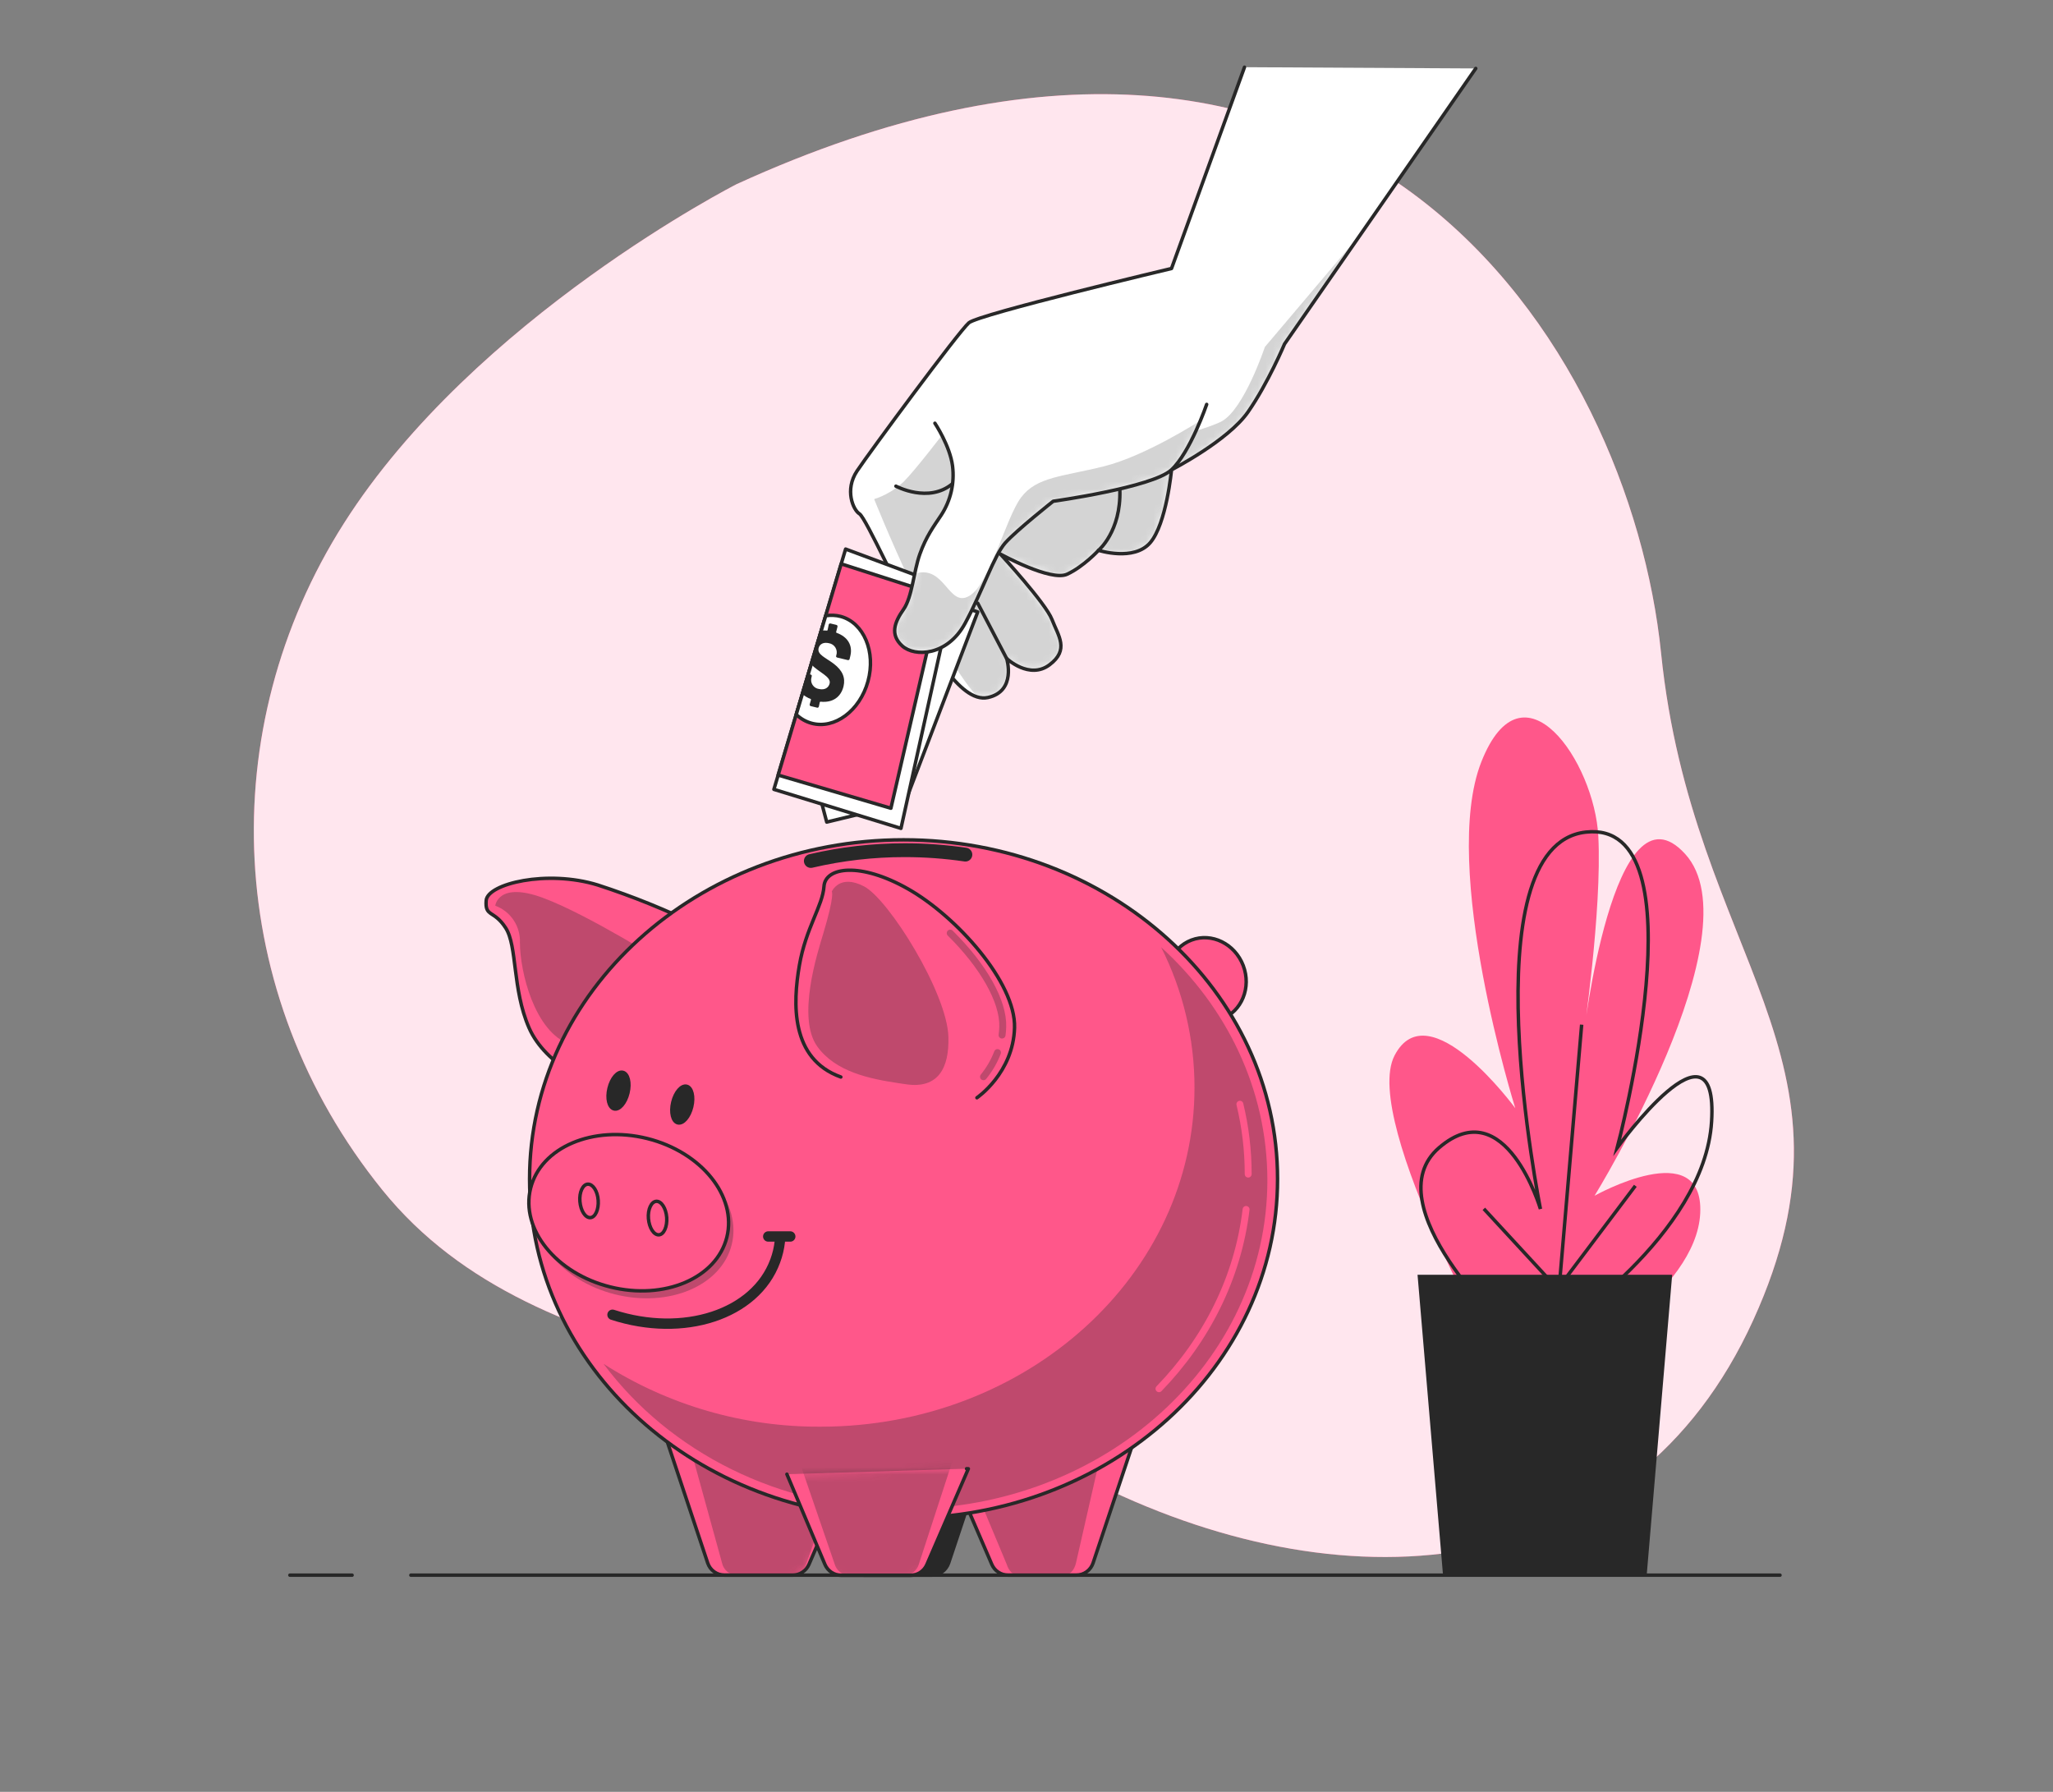 <?xml version="1.0" encoding="UTF-8"?> <svg xmlns="http://www.w3.org/2000/svg" width="275" height="240" viewBox="0 0 275 240" fill="none"><rect x="0" y="0" width="275" height="240" fill="#808080" stroke="none"/><path d="M98.659 24.672C98.659 24.672 63.568 42.548 46.066 70.095C28.565 97.641 29.95 133.08 51.216 159.385C72.483 185.69 113.131 182.235 147.166 198.899C181.201 215.562 218.751 212.13 234.844 176.826C250.938 141.522 226.67 128.328 222.502 87.471C218.334 46.615 181.502 -13.211 98.659 24.672Z" fill="#FF578A"></path><path opacity="0.85" d="M98.659 24.672C98.659 24.672 63.568 42.548 46.066 70.095C28.565 97.641 29.95 133.08 51.216 159.385C72.483 185.69 113.131 182.235 147.166 198.899C181.201 215.562 218.751 212.13 234.844 176.826C250.938 141.522 226.67 128.328 222.502 87.471C218.334 46.615 181.502 -13.211 98.659 24.672Z" fill="white"></path><path d="M201.963 184.824C201.963 184.824 182.243 150.215 186.795 141.388C191.348 132.561 202.972 148.432 202.972 148.432C202.972 148.432 192.862 116.153 198.424 102.05C203.986 87.948 213.592 102.05 214.096 112.031C214.601 122.011 212.072 139.031 212.072 139.031C212.072 139.031 216.12 103.833 225.725 114.379C235.33 124.924 213.592 160.158 213.592 160.158C213.592 160.158 228.254 151.943 227.745 162.506C227.235 173.07 210.053 182.462 210.053 182.462" fill="#FF578A"></path><path d="M202.129 178.368C202.129 178.368 183.882 161.344 192.774 153.716C201.666 146.089 206.344 161.932 206.344 161.932C206.344 161.932 196.516 113.216 212.424 111.452C228.333 109.687 216.634 153.712 216.634 153.712C216.634 153.712 230.204 134.932 229.268 150.215C228.333 165.498 208.215 178.392 208.215 178.392" stroke="#282828" stroke-width="0.463" stroke-miterlimit="10"></path><path d="M211.091 175.27L198.762 161.909" stroke="#282828" stroke-width="0.463" stroke-miterlimit="10"></path><path d="M208.525 176.298L211.864 137.243" stroke="#282828" stroke-width="0.463" stroke-miterlimit="10"></path><path d="M208.011 173.469L219.056 158.825" stroke="#282828" stroke-width="0.463" stroke-miterlimit="10"></path><path d="M223.989 170.745H189.88L193.293 210.977H220.575L223.989 170.745Z" fill="#282828"></path><path d="M93.777 124.091C89.342 121.915 84.758 120.057 80.059 118.533C73.289 116.449 65.3 118.357 65.124 120.613C64.948 122.868 66.152 121.835 67.731 124.28C69.311 126.726 68.597 132.441 70.857 137.651C73.117 142.861 79.884 145.464 79.884 145.464L93.777 124.091Z" fill="#FF578A" stroke="#282828" stroke-width="0.463" stroke-linecap="round" stroke-linejoin="round"></path><path opacity="0.3" d="M89.262 129.129C89.262 129.129 78.841 122.53 72.765 120.27C66.689 118.01 66.342 121.312 66.342 121.312C67.341 121.679 68.199 122.353 68.793 123.237C69.386 124.121 69.684 125.171 69.644 126.235C69.644 130.134 71.594 138.211 76.331 139.878C81.069 141.546 89.262 129.129 89.262 129.129Z" fill="#282828"></path><path d="M163.614 136.503C166.338 135.469 167.645 132.259 166.534 129.335C165.423 126.411 162.315 124.879 159.591 125.914C156.868 126.948 155.561 130.157 156.672 133.082C157.782 136.006 160.891 137.538 163.614 136.503Z" fill="#FF578A" stroke="#282828" stroke-width="0.463" stroke-linecap="round" stroke-linejoin="round"></path><path d="M88.951 191.813L94.796 209.347C94.955 209.822 95.259 210.235 95.665 210.528C96.072 210.82 96.56 210.977 97.061 210.977H106.17C106.636 210.978 107.092 210.841 107.482 210.585C107.871 210.329 108.177 209.965 108.361 209.537L112.436 200.08" fill="#FF578A"></path><mask id="mask0_18_677" style="mask-type:luminance" maskUnits="userSpaceOnUse" x="88" y="191" width="25" height="20"><path d="M88.951 191.813L94.796 209.347C94.955 209.822 95.259 210.235 95.665 210.528C96.072 210.82 96.56 210.977 97.061 210.977H106.17C106.636 210.978 107.092 210.841 107.482 210.585C107.871 210.329 108.177 209.965 108.361 209.537L112.436 200.08" fill="white"></path></mask><g mask="url(#mask0_18_677)"><path opacity="0.3" d="M91.883 191.813L96.718 209.347C96.81 209.787 97.043 210.185 97.383 210.48C97.723 210.774 98.15 210.949 98.598 210.977H106.152C106.567 210.956 106.965 210.805 107.29 210.547C107.615 210.289 107.852 209.936 107.967 209.537L111.348 200.08" fill="#282828"></path></g><path d="M88.951 191.813L94.796 209.347C94.955 209.822 95.259 210.235 95.665 210.528C96.072 210.82 96.56 210.977 97.061 210.977H106.17C106.636 210.978 107.092 210.841 107.482 210.585C107.871 210.329 108.177 209.965 108.361 209.537L112.436 200.08" stroke="#282828" stroke-width="0.463" stroke-linecap="round" stroke-linejoin="round"></path><path d="M132.911 191.813L127.071 209.347C126.913 209.822 126.608 210.235 126.202 210.528C125.796 210.82 125.307 210.977 124.806 210.977H115.706C115.24 210.978 114.784 210.841 114.395 210.585C114.005 210.329 113.7 209.965 113.515 209.537L109.44 200.08" fill="#282828"></path><path d="M132.911 191.813L127.071 209.347C126.913 209.822 126.608 210.235 126.202 210.528C125.796 210.82 125.307 210.977 124.806 210.977H115.706C115.24 210.978 114.784 210.841 114.395 210.585C114.005 210.329 113.7 209.965 113.515 209.537L109.44 200.08" stroke="#282828" stroke-width="0.463" stroke-linecap="round" stroke-linejoin="round"></path><path d="M152.265 191.813L146.42 209.347C146.262 209.822 145.958 210.235 145.551 210.528C145.145 210.82 144.656 210.977 144.156 210.977H135.046C134.58 210.978 134.124 210.841 133.735 210.585C133.345 210.329 133.04 209.965 132.855 209.537L128.78 200.08" fill="#FF578A"></path><mask id="mask1_18_677" style="mask-type:luminance" maskUnits="userSpaceOnUse" x="128" y="191" width="25" height="20"><path d="M152.265 191.813L146.42 209.347C146.262 209.822 145.958 210.235 145.551 210.528C145.145 210.82 144.656 210.977 144.156 210.977H135.046C134.58 210.978 134.124 210.841 133.735 210.585C133.345 210.329 133.04 209.965 132.855 209.537L128.78 200.08" fill="white"></path></mask><g mask="url(#mask1_18_677)"><path opacity="0.3" d="M148.125 191.813L144.128 209.347C143.906 210.319 143.285 210.977 142.581 210.977H136.352C135.704 210.977 135.116 210.412 134.856 209.537L130.984 200.274" fill="#282828"></path></g><path d="M152.265 191.813L146.42 209.347C146.262 209.822 145.958 210.235 145.551 210.528C145.145 210.82 144.656 210.977 144.156 210.977H135.046C134.58 210.978 134.124 210.841 133.735 210.585C133.345 210.329 133.04 209.965 132.855 209.537L128.78 200.08" stroke="#282828" stroke-width="0.463" stroke-linecap="round" stroke-linejoin="round"></path><path d="M121.032 203.349C148.699 203.349 171.128 183.009 171.128 157.917C171.128 132.825 148.699 112.485 121.032 112.485C93.365 112.485 70.936 132.825 70.936 157.917C70.936 183.009 93.365 203.349 121.032 203.349Z" fill="#FF578A"></path><mask id="mask2_18_677" style="mask-type:luminance" maskUnits="userSpaceOnUse" x="70" y="112" width="102" height="92"><path d="M121.032 203.349C148.699 203.349 171.128 183.009 171.128 157.917C171.128 132.825 148.699 112.485 121.032 112.485C93.365 112.485 70.936 132.825 70.936 157.917C70.936 183.009 93.365 203.349 121.032 203.349Z" fill="white"></path></mask><g mask="url(#mask2_18_677)"><path opacity="0.3" d="M155.535 126.874C158.472 132.7 160.003 139.133 160.004 145.658C160.004 170.75 137.575 191.09 109.908 191.09C99.612 191.143 89.52 188.219 80.847 182.671C89.581 194.392 104.369 202.122 121.138 202.122C148 202.122 169.766 182.388 169.766 158.042C169.738 145.857 164.301 134.849 155.535 126.874Z" fill="#282828"></path></g><path d="M121.032 203.349C148.699 203.349 171.128 183.009 171.128 157.917C171.128 132.825 148.699 112.485 121.032 112.485C93.365 112.485 70.936 132.825 70.936 157.917C70.936 183.009 93.365 203.349 121.032 203.349Z" stroke="#282828" stroke-width="0.463" stroke-linecap="round" stroke-linejoin="round"></path><path d="M166.913 161.992C165.821 171.144 161.601 179.448 155.247 186.005" stroke="#FF578A" stroke-width="0.926" stroke-linecap="round" stroke-linejoin="round"></path><path d="M166.084 147.9C166.824 150.965 167.197 154.106 167.196 157.259" stroke="#FF578A" stroke-width="0.926" stroke-linecap="round" stroke-linejoin="round"></path><path d="M108.611 115.319C112.739 114.354 116.964 113.869 121.203 113.874C123.917 113.874 126.628 114.072 129.313 114.467" stroke="#282828" stroke-width="1.852" stroke-linecap="round" stroke-linejoin="round"></path><path d="M130.859 147.034C130.859 147.034 135.722 143.732 135.898 137.655C136.074 131.579 128.081 122.724 121.657 119.075C115.234 115.426 110.542 116.125 110.371 118.728C110.2 121.33 107.939 124.285 107.073 129.319C106.207 134.353 105.855 141.824 112.631 144.255" fill="#FF578A"></path><path d="M130.859 147.034C130.859 147.034 135.722 143.732 135.898 137.655C136.074 131.579 128.081 122.724 121.657 119.075C115.234 115.426 110.542 116.125 110.371 118.728C110.2 121.33 107.939 124.285 107.073 129.319C106.207 134.353 105.855 141.824 112.631 144.255" stroke="#282828" stroke-width="0.463" stroke-linecap="round" stroke-linejoin="round"></path><path opacity="0.3" d="M120.397 145.084L121.393 145.232C125.663 145.848 127.164 143.06 127.039 138.873C126.867 132.969 119.054 120.464 115.752 118.728C112.45 116.991 111.413 119.422 111.413 119.422C111.413 119.422 111.876 119.733 110.25 125.128C109.5 127.62 106.708 136.308 109.472 140.161C111.918 143.565 116.461 144.496 120.397 145.084Z" fill="#282828"></path><path opacity="0.3" d="M134.231 139.1H134.166C134.105 139.092 134.047 139.073 133.994 139.042C133.941 139.011 133.895 138.97 133.858 138.922C133.821 138.873 133.794 138.818 133.778 138.758C133.763 138.699 133.759 138.638 133.768 138.577C133.818 138.221 133.847 137.862 133.856 137.503C133.948 134.261 131.304 129.606 126.955 125.313C126.912 125.27 126.877 125.219 126.853 125.163C126.83 125.107 126.817 125.046 126.817 124.985C126.816 124.924 126.828 124.864 126.851 124.807C126.874 124.751 126.908 124.699 126.951 124.656C126.994 124.612 127.045 124.578 127.101 124.554C127.157 124.53 127.217 124.518 127.278 124.517C127.34 124.517 127.4 124.528 127.457 124.551C127.513 124.574 127.565 124.608 127.608 124.651C132.202 129.19 134.884 134.001 134.782 137.526C134.772 137.919 134.741 138.312 134.689 138.702C134.674 138.813 134.619 138.914 134.535 138.987C134.45 139.06 134.343 139.1 134.231 139.1Z" fill="#282828"></path><path opacity="0.3" d="M131.739 144.686C131.652 144.686 131.566 144.661 131.492 144.615C131.417 144.568 131.358 144.501 131.32 144.422C131.282 144.343 131.268 144.255 131.278 144.168C131.288 144.081 131.323 143.999 131.378 143.931C132.141 142.996 132.751 141.945 133.184 140.819C133.228 140.704 133.315 140.611 133.427 140.561C133.539 140.51 133.667 140.506 133.782 140.55C133.897 140.594 133.989 140.681 134.04 140.793C134.09 140.905 134.094 141.033 134.05 141.147C133.582 142.367 132.923 143.503 132.096 144.514C132.053 144.567 131.999 144.61 131.937 144.64C131.875 144.67 131.808 144.685 131.739 144.686Z" fill="#282828"></path><path opacity="0.3" d="M98.014 166.707C99.383 161.218 94.609 155.3 87.35 153.489C80.091 151.677 73.097 154.659 71.727 160.149C70.357 165.638 75.131 171.556 82.39 173.368C89.649 175.179 96.644 172.197 98.014 166.707Z" fill="#282828"></path><path d="M97.362 165.711C98.732 160.221 93.957 154.303 86.699 152.492C79.44 150.681 72.445 153.662 71.075 159.152C69.706 164.641 74.48 170.56 81.739 172.371C88.997 174.182 95.992 171.2 97.362 165.711Z" fill="#FF578A" stroke="#282828" stroke-width="0.463" stroke-linecap="round" stroke-linejoin="round"></path><path d="M80.129 160.774C80.212 162.016 79.735 163.062 79.068 163.09C78.401 163.118 77.786 162.164 77.679 160.923C77.573 159.681 78.073 158.63 78.744 158.607C79.416 158.584 80.046 159.529 80.129 160.774Z" stroke="#282828" stroke-width="0.463" stroke-linecap="round" stroke-linejoin="round"></path><path d="M89.308 163.076C89.391 164.322 88.914 165.364 88.248 165.392C87.581 165.419 86.965 164.465 86.858 163.22C86.752 161.974 87.252 160.932 87.923 160.904C88.595 160.876 89.211 161.83 89.308 163.076Z" stroke="#282828" stroke-width="0.463" stroke-linecap="round" stroke-linejoin="round"></path><path d="M104.457 166.295C104.359 167.186 104.151 168.062 103.836 168.902C101.178 176.085 91.554 179.193 82.046 176.099" stroke="#282828" stroke-width="1.389" stroke-linecap="round" stroke-linejoin="round"></path><path d="M102.905 165.614H105.855" stroke="#282828" stroke-width="1.389" stroke-linecap="round" stroke-linejoin="round"></path><path d="M84.112 146.385C83.788 147.733 82.959 148.701 82.259 148.525C81.56 148.349 81.254 147.135 81.583 145.774C81.912 144.412 82.736 143.458 83.436 143.63C84.135 143.801 84.441 145.033 84.112 146.385Z" fill="#282828" stroke="#282828" stroke-width="0.463" stroke-linecap="round" stroke-linejoin="round"></path><path d="M92.653 148.247C92.979 146.895 92.677 145.661 91.978 145.493C91.279 145.325 90.449 146.285 90.123 147.637C89.797 148.99 90.099 150.223 90.797 150.392C91.496 150.56 92.327 149.6 92.653 148.247Z" fill="#282828" stroke="#282828" stroke-width="0.463" stroke-linecap="round" stroke-linejoin="round"></path><path d="M105.406 197.454L110.501 209.541C110.683 209.973 110.99 210.342 111.381 210.602C111.772 210.861 112.231 211 112.7 211H121.963C122.428 210.999 122.883 210.863 123.272 210.608C123.661 210.353 123.967 209.991 124.153 209.564L129.711 196.722H129.47" fill="#FF578A"></path><mask id="mask3_18_677" style="mask-type:luminance" maskUnits="userSpaceOnUse" x="105" y="196" width="25" height="15"><path d="M105.406 197.454L110.501 209.541C110.683 209.973 110.99 210.342 111.381 210.602C111.772 210.861 112.231 211 112.7 211H121.963C122.428 210.999 122.883 210.863 123.272 210.608C123.661 210.353 123.967 209.991 124.153 209.564L129.711 196.722H129.47" fill="white"></path></mask><g mask="url(#mask3_18_677)"><path opacity="0.3" d="M116.169 195.911C113.233 195.911 109.815 196.296 107.05 195.657L111.811 209.518C111.924 209.92 112.161 210.277 112.487 210.539C112.814 210.801 113.214 210.954 113.631 210.977H121.263C121.676 210.954 122.071 210.803 122.395 210.546C122.719 210.289 122.954 209.938 123.07 209.541L127.678 195.402L125.825 195.657C119.948 196.296 120.101 195.911 116.169 195.911Z" fill="#282828"></path></g><path d="M105.406 197.454L110.501 209.541C110.683 209.973 110.99 210.342 111.381 210.602C111.772 210.861 112.231 211 112.7 211H121.963C122.428 210.999 122.883 210.863 123.272 210.608C123.661 210.353 123.967 209.991 124.153 209.564L129.711 196.722H129.47" stroke="#282828" stroke-width="0.463" stroke-linecap="round" stroke-linejoin="round"></path><path d="M197.679 9.167L172.063 46.073C172.063 46.073 169.873 51.297 167.177 55.173C164.482 59.05 156.924 62.926 156.924 62.926C156.924 62.926 156.252 70.169 154.062 72.698C151.871 75.227 147.152 73.712 147.152 73.712C147.152 73.712 145.128 75.903 142.938 76.912C140.747 77.922 134.009 74.217 134.009 74.217C134.009 74.217 140.071 80.789 140.914 82.979C141.757 85.17 143.276 87.022 140.58 89.046C137.885 91.07 134.847 88.203 134.847 88.203C134.847 88.203 136.199 92.584 132.323 93.427C128.447 94.27 124.223 85.841 122.537 82.979C120.851 80.117 115.965 69.326 115.127 68.822C114.289 68.317 113.108 65.621 114.794 63.093C116.479 60.564 128.437 44.387 129.785 43.234C131.133 42.081 156.924 35.963 156.924 35.963L166.7 9" fill="white"></path><mask id="mask4_18_677" style="mask-type:luminance" maskUnits="userSpaceOnUse" x="113" y="9" width="85" height="85"><path d="M197.679 9.167L172.063 46.073C172.063 46.073 169.873 51.297 167.177 55.173C164.482 59.05 156.924 62.926 156.924 62.926C156.924 62.926 156.252 70.169 154.062 72.698C151.871 75.227 147.152 73.712 147.152 73.712C147.152 73.712 145.128 75.903 142.938 76.912C140.747 77.922 134.009 74.217 134.009 74.217C134.009 74.217 140.071 80.789 140.914 82.979C141.757 85.17 143.276 87.022 140.58 89.046C137.885 91.07 134.847 88.203 134.847 88.203C134.847 88.203 136.199 92.584 132.323 93.427C128.447 94.27 124.223 85.841 122.537 82.979C120.851 80.117 115.965 69.326 115.127 68.822C114.289 68.317 113.108 65.621 114.794 63.093C116.479 60.564 128.437 44.387 129.785 43.234C131.133 42.081 156.924 35.963 156.924 35.963L166.7 9" fill="white"></path></mask><g mask="url(#mask4_18_677)"><path opacity="0.2" d="M169.428 46.476C169.428 46.476 166.649 54.812 163.639 56.433C160.629 58.054 143.493 62.454 136.778 61.527C130.063 60.601 126.358 58.054 126.358 58.054C126.358 58.054 122.653 62.917 121.032 64.538C119.903 65.586 118.56 66.376 117.095 66.853C117.095 66.853 125.154 87.096 130.947 93.362C131.398 93.501 131.876 93.524 132.337 93.427C136.213 92.584 134.861 88.203 134.861 88.203C134.861 88.203 137.894 91.065 140.594 89.046C143.294 87.027 141.771 85.17 140.928 82.979C140.085 80.789 133.999 74.217 133.999 74.217C133.999 74.217 140.738 77.922 142.928 76.912C145.119 75.903 147.143 73.707 147.143 73.707C147.143 73.707 151.862 75.227 154.053 72.698C156.243 70.169 156.915 62.926 156.915 62.926C156.915 62.926 164.496 59.05 167.196 55.173C169.896 51.297 172.082 46.073 172.082 46.073L182.636 30.869L169.428 46.476Z" fill="#282828"></path></g><path d="M197.679 9.167L172.063 46.073C172.063 46.073 169.873 51.297 167.177 55.173C164.482 59.05 156.924 62.926 156.924 62.926C156.924 62.926 156.252 70.169 154.062 72.698C151.871 75.227 147.152 73.712 147.152 73.712C147.152 73.712 145.128 75.903 142.938 76.912C140.747 77.922 134.009 74.217 134.009 74.217C134.009 74.217 140.071 80.789 140.914 82.979C141.757 85.17 143.276 87.022 140.58 89.046C137.885 91.07 134.847 88.203 134.847 88.203C134.847 88.203 136.199 92.584 132.323 93.427C128.447 94.27 124.223 85.841 122.537 82.979C120.851 80.117 115.965 69.326 115.127 68.822C114.289 68.317 113.108 65.621 114.794 63.093C116.479 60.564 128.437 44.387 129.785 43.234C131.133 42.081 156.924 35.963 156.924 35.963L166.7 9" stroke="#282828" stroke-width="0.463" stroke-linecap="round" stroke-linejoin="round"></path><path d="M110.07 107.58L110.741 110.109L121.189 107.58L130.966 81.965L124.561 79.774L110.07 107.58Z" fill="white" stroke="#282828" stroke-width="0.463" stroke-linecap="round" stroke-linejoin="round"></path><path d="M113.27 73.541L127.761 78.936L120.685 110.952L103.665 105.728L113.27 73.541Z" fill="white" stroke="#282828" stroke-width="0.463" stroke-linecap="round" stroke-linejoin="round"></path><path d="M104.234 103.815L119.337 108.256L125.909 79.774L112.677 75.523L104.234 103.815Z" fill="#FF578A" stroke="#282828" stroke-width="0.463" stroke-linecap="round" stroke-linejoin="round"></path><path d="M112.617 82.567C111.96 82.393 111.273 82.362 110.602 82.474L106.657 95.697C107.228 96.253 107.93 96.656 108.699 96.868C111.793 97.72 115.183 95.206 116.266 91.255C117.35 87.305 115.706 83.415 112.617 82.567Z" fill="white" stroke="#282828" stroke-width="0.463" stroke-linecap="round" stroke-linejoin="round"></path><path d="M112.057 84.757C112.037 84.749 112.02 84.733 112.01 84.714C112 84.695 111.997 84.672 112.001 84.651L112.177 83.966C112.188 83.937 112.192 83.906 112.189 83.875C112.186 83.844 112.176 83.815 112.16 83.788C112.144 83.762 112.122 83.74 112.096 83.723C112.07 83.707 112.041 83.696 112.01 83.692L111.274 83.516C111.245 83.505 111.214 83.5 111.183 83.502C111.152 83.505 111.122 83.515 111.095 83.531C111.069 83.547 111.046 83.569 111.03 83.596C111.013 83.622 111.003 83.652 111.001 83.683L110.857 84.392C110.852 84.413 110.839 84.431 110.821 84.444C110.803 84.457 110.782 84.463 110.76 84.461C110.509 84.435 110.256 84.435 110.005 84.461L108.657 88.986C109.709 90.079 111.348 90.625 111.13 91.542C111.005 92.061 110.533 92.469 109.704 92.283C109.531 92.26 109.364 92.2 109.216 92.107C109.068 92.013 108.942 91.889 108.846 91.743C108.751 91.597 108.687 91.431 108.661 91.259C108.635 91.086 108.646 90.909 108.694 90.741L108.736 90.556C108.759 90.454 108.699 90.371 108.555 90.338L108.273 90.269L107.472 92.945C107.794 93.238 108.17 93.465 108.579 93.612C108.599 93.621 108.616 93.638 108.626 93.658C108.637 93.678 108.639 93.701 108.634 93.724L108.467 94.312C108.455 94.341 108.449 94.372 108.451 94.403C108.453 94.435 108.463 94.465 108.479 94.492C108.496 94.519 108.518 94.541 108.545 94.558C108.572 94.574 108.603 94.583 108.634 94.585L109.398 94.77C109.425 94.784 109.455 94.792 109.485 94.793C109.516 94.794 109.546 94.788 109.574 94.776C109.601 94.763 109.626 94.745 109.645 94.721C109.665 94.698 109.678 94.67 109.685 94.641L109.81 94.057C109.817 94.035 109.831 94.017 109.849 94.003C109.868 93.99 109.89 93.983 109.912 93.983C111.543 94.154 112.649 93.353 112.992 91.927C113.261 90.787 112.876 89.819 111.686 88.907C110.598 88.083 109.449 87.675 109.648 86.832C109.787 86.249 110.32 85.98 111.038 86.151C111.215 86.18 111.385 86.247 111.534 86.347C111.684 86.447 111.809 86.579 111.903 86.733C111.997 86.886 112.056 87.058 112.077 87.237C112.098 87.416 112.08 87.597 112.024 87.768L111.992 87.897C111.992 87.976 112.038 88.046 112.182 88.083L113.539 88.407C113.567 88.418 113.598 88.422 113.629 88.419C113.66 88.416 113.689 88.406 113.716 88.39C113.742 88.374 113.764 88.352 113.781 88.326C113.798 88.3 113.808 88.271 113.812 88.24L113.914 87.809C114.224 86.453 113.571 85.299 112.057 84.757Z" fill="#282828"></path><path d="M125.232 56.688C125.232 56.688 127.256 59.721 127.594 62.421C127.882 64.722 127.343 67.051 126.075 68.993C125.066 70.507 124.056 71.855 123.213 74.217C122.37 76.579 122.204 79.946 121.023 81.627C119.842 83.308 119.17 84.994 120.851 86.513C122.532 88.032 126.918 87.861 129.28 83.479C131.642 79.098 133.156 74.379 134.671 72.693C136.185 71.007 141.076 67.136 141.076 67.136C141.076 67.136 154.386 65.283 156.915 62.926C159.443 60.569 161.634 54.164 161.634 54.164" fill="white"></path><mask id="mask5_18_677" style="mask-type:luminance" maskUnits="userSpaceOnUse" x="119" y="54" width="43" height="34"><path d="M125.232 56.688C125.232 56.688 127.256 59.721 127.594 62.421C127.882 64.722 127.343 67.051 126.075 68.993C125.066 70.507 124.056 71.855 123.213 74.217C122.37 76.579 122.204 79.946 121.023 81.627C119.842 83.308 119.17 84.994 120.851 86.513C122.532 88.032 126.918 87.861 129.28 83.479C131.642 79.098 133.156 74.379 134.671 72.693C136.185 71.007 141.076 67.136 141.076 67.136C141.076 67.136 154.386 65.283 156.915 62.926C159.443 60.569 161.634 54.164 161.634 54.164" fill="white"></path></mask><g mask="url(#mask5_18_677)"><path opacity="0.2" d="M160.629 56.433C160.629 56.433 153.45 61.064 147.893 62.454C142.335 63.843 138.862 63.843 136.778 66.622C134.694 69.4 132.61 78.2 129.831 79.821C127.052 81.442 126.589 75.653 122.653 76.81L122.523 76.857C122.139 78.663 121.801 80.515 121.023 81.632C119.842 83.317 119.17 84.998 120.851 86.517C122.532 88.036 126.918 87.865 129.28 83.484C131.642 79.103 133.156 74.384 134.671 72.698C136.185 71.012 141.076 67.14 141.076 67.14C141.076 67.14 154.386 65.288 156.915 62.931C158.443 61.504 159.846 58.605 160.717 56.53L160.629 56.433Z" fill="#282828"></path></g><path d="M125.232 56.688C125.232 56.688 127.256 59.721 127.594 62.421C127.882 64.722 127.343 67.051 126.075 68.993C125.066 70.507 124.056 71.855 123.213 74.217C122.37 76.579 122.204 79.946 121.023 81.627C119.842 83.308 119.17 84.994 120.851 86.513C122.532 88.032 126.918 87.861 129.28 83.479C131.642 79.098 133.156 74.379 134.671 72.693C136.185 71.007 141.076 67.136 141.076 67.136C141.076 67.136 154.386 65.283 156.915 62.926C159.443 60.569 161.634 54.164 161.634 54.164" stroke="#282828" stroke-width="0.463" stroke-linecap="round" stroke-linejoin="round"></path><path d="M120.008 65.117C120.008 65.117 124.394 67.474 127.594 64.778" stroke="#282828" stroke-width="0.463" stroke-linecap="round" stroke-linejoin="round"></path><path d="M134.838 88.203L130.966 80.789" stroke="#282828" stroke-width="0.463" stroke-linecap="round" stroke-linejoin="round"></path><path d="M147.143 73.712C147.143 73.712 150.176 71.183 150.005 65.621" stroke="#282828" stroke-width="0.463" stroke-linecap="round" stroke-linejoin="round"></path><path d="M55.037 210.977H238.433" stroke="#282828" stroke-width="0.463" stroke-linecap="round" stroke-linejoin="round"></path><path d="M38.828 210.977H47.164" stroke="#282828" stroke-width="0.463" stroke-linecap="round" stroke-linejoin="round"></path></svg> 